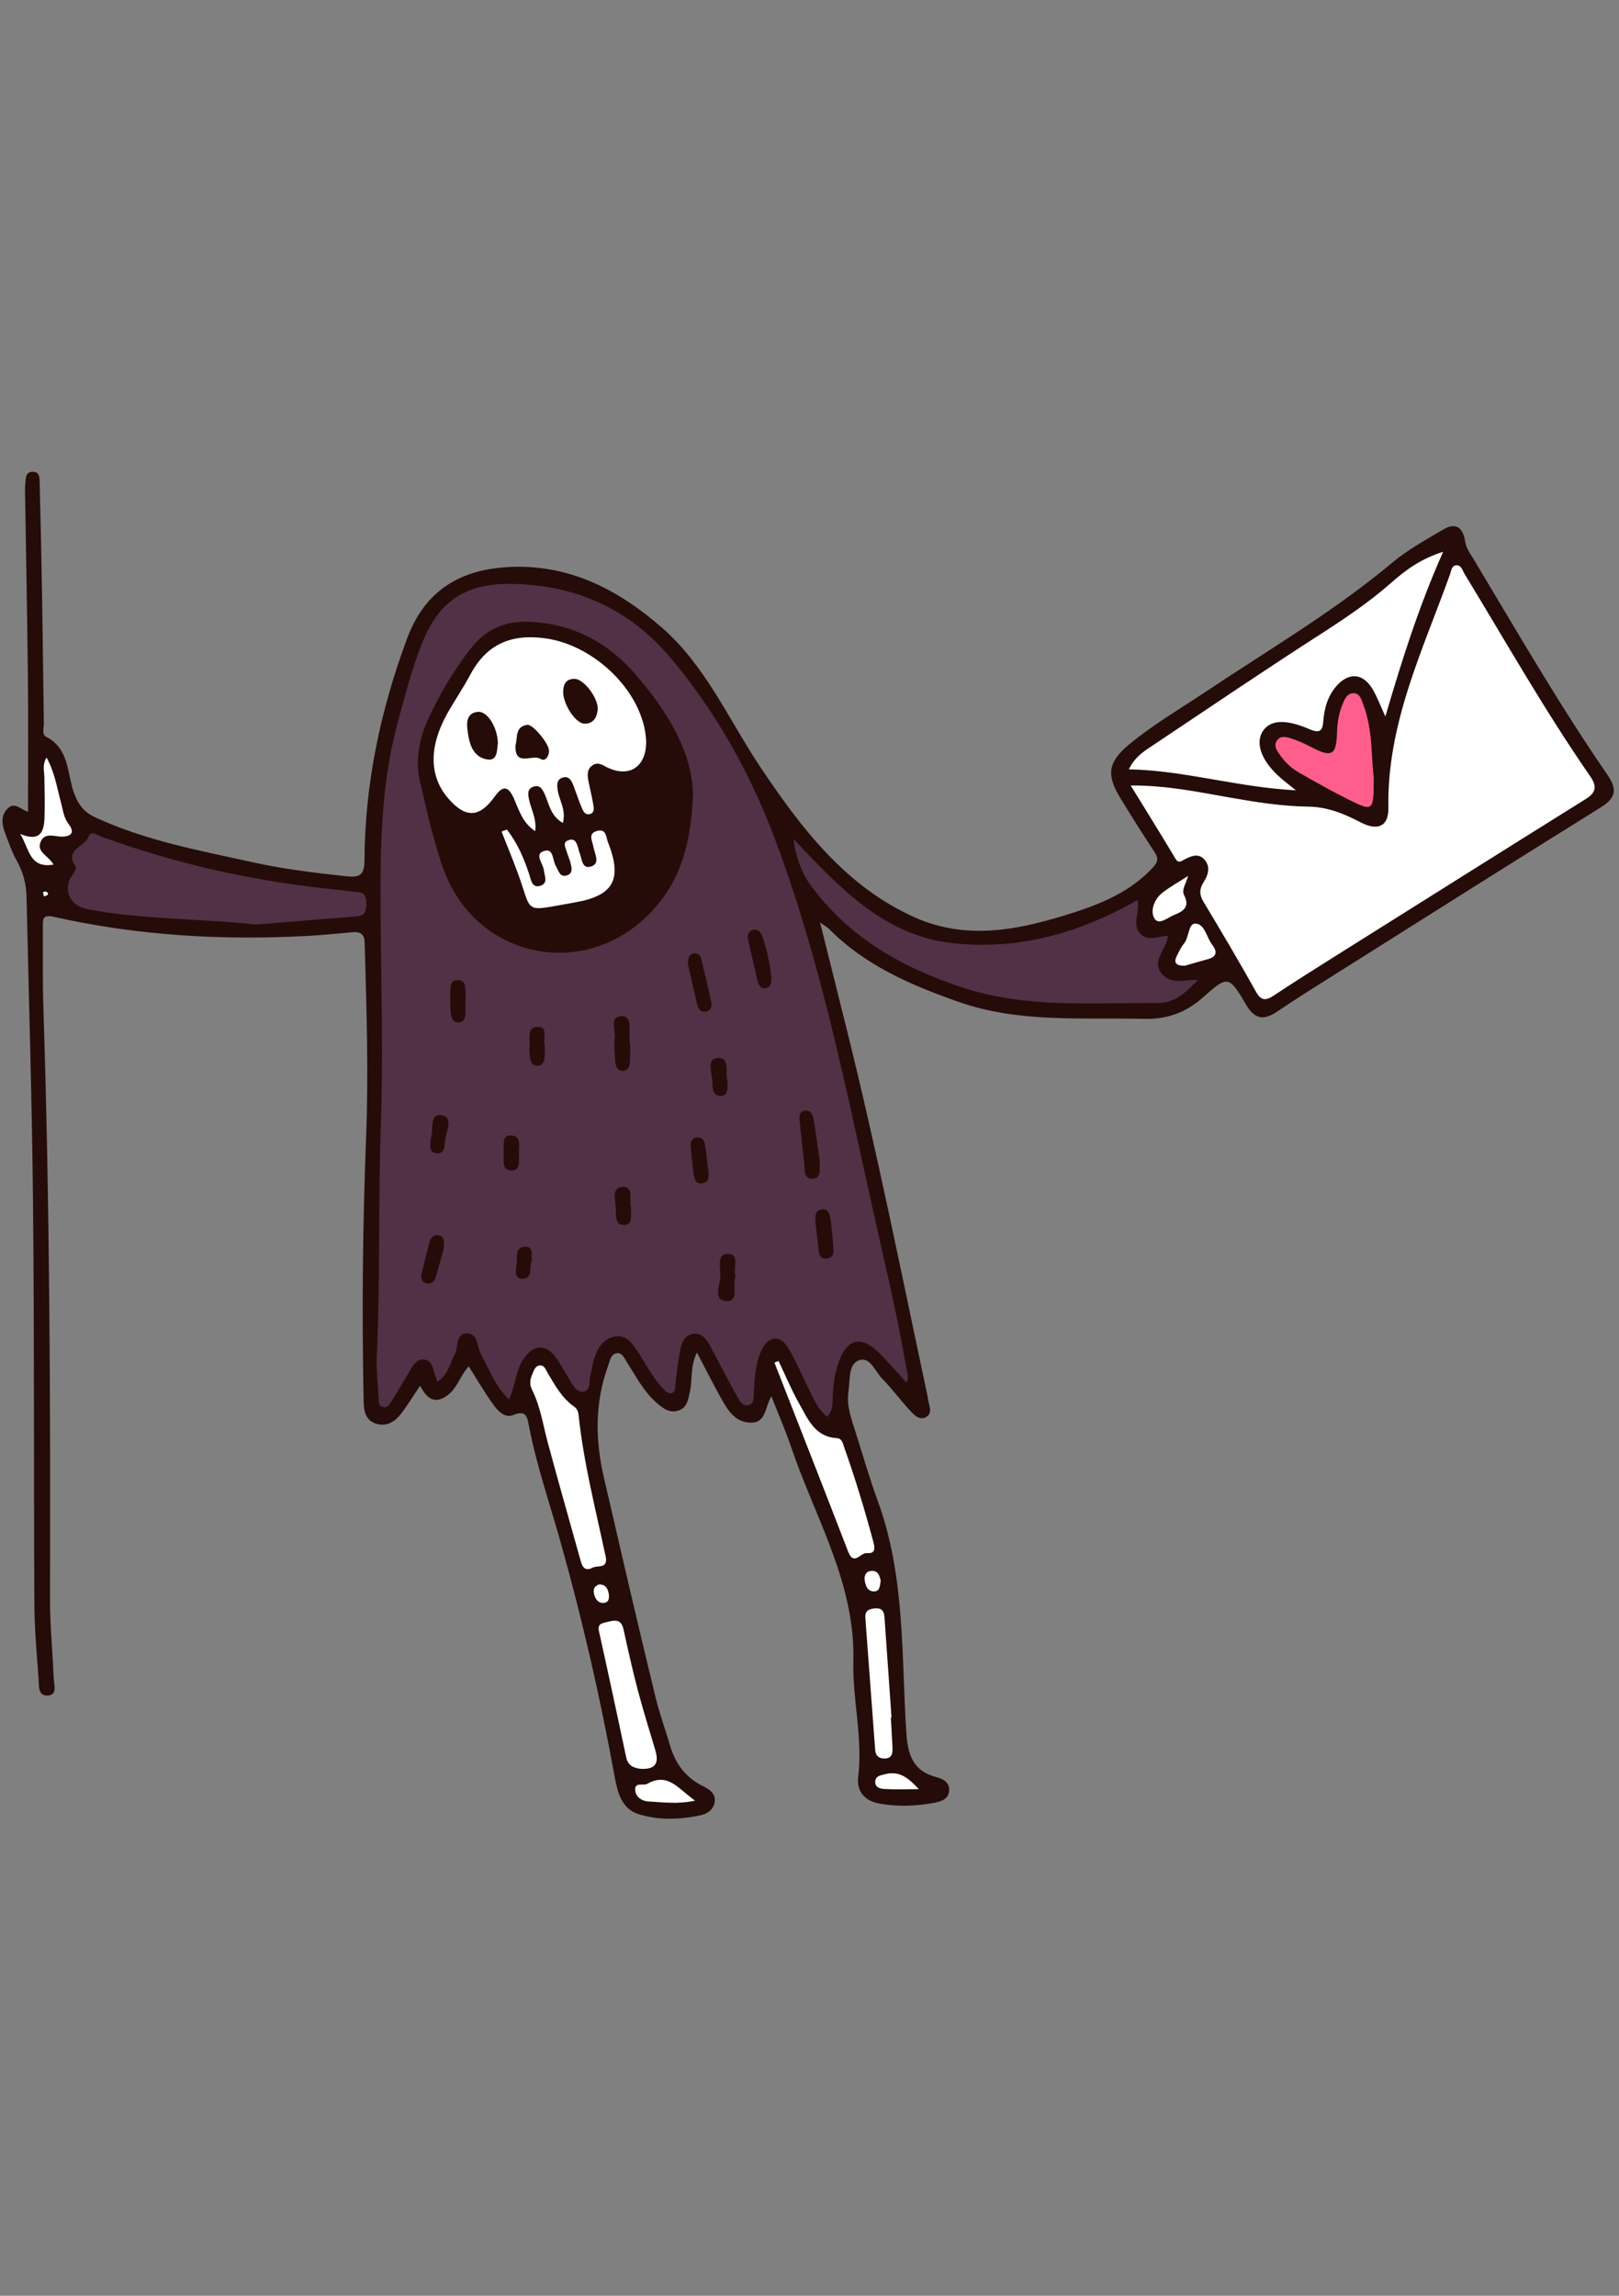 <svg xmlns="http://www.w3.org/2000/svg" xmlns:xlink="http://www.w3.org/1999/xlink" width="280" zoomAndPan="magnify" viewBox="0 0 210 297.75" height="397" preserveAspectRatio="xMidYMid meet" version="1.0"><rect x="0" y="0" width="210" height="297.75" fill="#808080" stroke="none"/><defs><clipPath id="750114d719"><path d="M 0.09 61.191 L 209.91 61.191 L 209.91 236 L 0.09 236 Z M 0.09 61.191 " clip-rule="nonzero"/></clipPath></defs><g clip-path="url(#750114d719)"><path fill="#250c09" d="M 106.367 119.633 C 107.598 124.582 108.746 129.117 109.867 133.656 C 113.777 149.363 116.934 165.219 120.305 181.035 C 120.367 181.336 120.391 181.641 120.477 181.941 C 120.629 182.633 120.887 183.391 120.086 183.801 C 119.332 184.211 118.66 183.605 118.25 183.172 C 116.91 181.77 115.789 180.191 114.426 178.809 C 113.496 177.859 112.848 175.871 111.379 176.434 C 110.02 176.973 110.277 178.961 110.062 180.41 C 109.762 182.332 110.453 184.082 111.012 185.852 C 111.941 188.812 112.805 191.793 113.863 194.688 C 117.43 204.434 116.91 214.676 117.559 224.742 C 117.754 227.617 118.445 229.711 121.469 230.488 C 122.289 230.703 123.156 231.137 123.113 232.176 C 123.07 233.34 122.098 233.645 121.168 233.816 C 118.789 234.25 116.414 234.355 114.016 233.902 C 112.051 233.535 111.098 232.238 111.316 230.445 C 111.941 225.391 110.559 220.422 110.688 215.43 C 110.949 205.32 105.742 196.871 102.652 187.777 C 101.918 185.594 100.988 183.477 100.059 181.098 C 99.195 182.504 99.391 184.512 97.422 184.512 C 95.457 184.512 94.465 183.023 93.621 181.512 C 92.562 179.629 91.613 177.707 90.402 175.418 C 89.496 177.254 89.84 178.918 89.496 180.43 C 89.277 181.402 89.191 182.504 88.066 182.914 C 86.859 183.367 85.973 182.633 85.152 181.922 C 83.488 180.473 82.492 178.508 81.328 176.691 C 81.004 176.172 80.699 175.418 80.031 175.504 C 79.254 175.59 79.125 176.434 78.887 177.102 C 77.137 181.941 77.18 186.738 78.367 191.793 C 80.57 201.301 82.754 210.809 85.066 220.27 C 85.562 222.301 86.297 224.266 86.879 226.277 C 87.57 228.719 88.934 230.574 91.266 231.699 C 92.043 232.086 92.801 232.605 92.715 233.602 C 92.605 234.66 91.785 235.242 90.855 235.438 C 88.176 236 85.434 236.105 82.816 235.285 C 80.637 234.594 80.098 232.477 79.73 230.445 C 77.871 220.227 75.559 210.137 72.75 200.133 C 71.324 195.055 69.598 190.086 68.602 184.902 C 68.406 183.844 68.277 182.805 66.594 183.52 C 65.469 183.996 64.539 182.957 63.914 182.07 C 62.832 180.559 61.906 178.961 60.801 177.211 C 59.723 178.355 59.355 179.953 58.125 180.906 C 56.523 182.137 55.422 181.555 54.492 179.719 C 53.629 180.992 52.918 182.16 52.117 183.238 C 51.273 184.363 50.172 185.117 48.703 184.621 C 47.387 184.168 47.191 182.957 47.168 181.746 C 46.934 170.297 47.039 158.824 47.492 147.375 C 47.816 139.012 47.535 130.652 47.301 122.289 C 47.277 121.125 46.738 120.82 45.699 120.906 C 43.777 121.082 41.855 121.273 39.91 121.383 C 28.805 121.988 17.785 121.34 6.918 118.898 C 5.473 118.574 5.559 119.309 5.559 120.215 C 5.578 123.695 5.516 127.195 5.625 130.672 C 6.465 156.297 6.551 181.941 6.488 207.586 C 6.488 210.914 6.832 214.242 6.961 217.57 C 6.984 218.41 7.504 219.816 6.227 219.902 C 4.824 220.012 5.082 218.477 4.996 217.57 C 4.738 214.328 4.477 211.066 4.457 207.824 C 4.371 190.629 4.457 173.43 4.285 156.23 C 4.152 142.902 3.742 129.594 3.441 116.262 C 3.398 114.621 2.988 113.086 2.168 111.617 C 1.496 110.406 1.043 109.066 0.566 107.773 C 0.223 106.777 0.156 105.762 0.934 104.922 C 1.93 103.863 2.727 105.07 3.637 105.266 C 3.637 99.301 3.68 93.359 3.613 87.441 C 3.527 79.555 3.375 71.668 3.246 63.762 C 3.246 63.375 3.246 62.984 3.289 62.594 C 3.355 61.992 3.332 61.234 4.152 61.191 C 5.191 61.125 5.125 61.992 5.148 62.684 C 5.277 67.801 5.387 72.902 5.473 78.023 C 5.559 83.293 5.602 88.566 5.688 93.816 C 5.688 94.418 5.406 95.262 5.992 95.566 C 8.992 97.098 8.691 100.254 9.578 102.781 C 10.117 104.293 10.852 105.309 12.301 105.98 C 18.824 109.023 25.844 110.301 32.781 111.832 C 36.801 112.719 40.859 113.215 44.945 113.648 C 46.543 113.82 47.277 113.562 47.277 111.617 C 47.32 101.68 49.352 92.086 52.809 82.797 C 54.883 77.223 58.859 74.199 64.992 73.613 C 73.289 72.859 79.922 76.25 85.82 81.371 C 91.59 86.383 94.57 93.469 98.762 99.691 C 103.969 107.449 109.715 114.988 118.66 118.984 C 125.684 122.117 132.684 120.477 139.512 118.273 C 143.16 117.082 146.727 115.527 149.492 112.566 C 150.246 111.746 150.293 111.316 149.73 110.473 C 148.195 108.141 146.703 105.785 145.258 103.406 C 143.484 100.449 143.746 98.828 146.422 96.582 C 149.406 94.098 152.754 92.129 155.973 89.992 C 164.27 84.438 172.91 79.402 180.602 72.965 C 182.613 71.281 184.945 70.008 187.215 68.668 C 188.727 67.758 189.742 68.32 190.023 70.137 C 190.152 71.023 190.629 71.711 191.082 72.426 C 196.742 81.844 202.23 91.395 208.473 100.449 C 209.77 102.328 209.66 103.449 207.652 104.703 C 196.547 111.617 185.484 118.598 174.426 125.574 C 171.484 127.434 168.504 129.27 165.629 131.215 C 163.879 132.402 162.715 132.141 161.656 130.348 C 159.41 126.523 159.277 126.461 156.039 129.355 C 153.812 131.344 151.371 132.207 148.434 132.141 C 140.332 131.949 132.188 132.703 124.277 129.918 C 118.078 127.734 112.156 125.184 107.469 120.41 C 107.23 120.215 106.973 120.066 106.367 119.633 Z M 106.367 119.633 " fill-opacity="1" fill-rule="nonzero"/></g><path fill="#513145" d="M 117.582 179.328 C 116.348 177.969 115.203 176.629 113.953 175.395 C 111.703 173.172 109.848 173.625 108.789 176.648 C 108.289 178.055 108.098 179.5 108.012 180.969 C 107.965 181.855 108.117 182.828 107.297 183.758 C 106.129 182.848 105.613 181.574 105.008 180.363 C 104.078 178.484 103.277 176.539 102.199 174.77 C 101.184 173.105 99.715 173.258 98.828 175.008 C 97.984 176.715 97.898 178.594 97.789 180.453 C 97.746 181.121 97.898 182.027 97.078 182.246 C 96.301 182.438 95.891 181.598 95.566 181.035 C 94.398 178.938 93.316 176.801 92.172 174.684 C 91.699 173.797 91.113 172.824 89.906 172.996 C 88.715 173.172 88.391 174.273 88.199 175.246 C 87.918 176.691 87.789 178.16 87.594 179.609 C 87.551 179.977 87.637 180.453 87.203 180.645 C 86.664 180.883 86.363 180.43 86.039 180.129 C 84.719 178.789 83.898 177.102 82.883 175.547 C 82.105 174.379 81.348 173.02 79.664 173.363 C 78.043 173.711 77.395 175.113 76.965 176.586 C 76.789 177.168 76.746 177.816 76.574 178.398 C 76.359 179.156 76.703 180.363 75.602 180.496 C 74.695 180.582 74.285 179.543 73.832 178.852 C 73.227 177.945 72.75 176.953 72.125 176.086 C 70.805 174.293 69.316 174.336 67.996 176.129 C 66.895 177.621 66.918 179.5 66.031 181.512 C 64.195 179.762 63.461 177.578 62.379 175.633 C 61.859 174.66 62.012 172.934 60.586 172.934 C 59.051 172.91 59.508 174.727 58.988 175.656 C 58.34 176.82 58.168 178.289 56.742 179.199 C 56.547 178.613 56.352 178.203 56.266 177.773 C 56.094 177.039 55.789 176.391 54.969 176.324 C 54.168 176.238 53.715 176.863 53.348 177.469 C 52.508 178.852 51.707 180.277 50.844 181.66 C 50.562 182.094 50.258 182.676 49.59 182.461 C 49.051 182.266 49.137 181.703 49.113 181.25 C 49.008 179.48 48.789 177.688 48.875 175.914 C 49.332 165.996 49.051 156.102 49.395 146.188 C 49.719 137.133 49.438 128.059 49.375 119.008 C 49.309 110.492 49.332 101.98 51.598 93.664 C 52.551 90.141 53.457 86.621 54.816 83.25 C 57.023 77.828 60.523 75.645 66.375 75.73 C 74.758 75.859 81.758 79.035 87.117 85.477 C 92.93 92.434 97.293 100.273 100.492 108.742 C 106.129 123.715 109.371 139.359 112.785 154.938 C 114.449 162.496 116.305 170.016 117.602 177.645 C 117.668 178.074 117.926 178.594 117.582 179.328 Z M 105.137 114.793 C 110.105 121.598 116.953 125.465 124.797 128.059 C 133.113 130.824 141.629 130.023 150.117 130.09 C 152.387 130.113 153.746 128.773 155.41 127.066 C 153.488 127.109 151.719 127.715 150.594 126.156 C 149.383 124.473 151.371 123.09 151.48 121.363 C 150.031 121.492 148.605 122.227 147.676 120.777 C 146.898 119.566 147.914 118.23 147.527 116.738 C 140.008 121.039 132.012 123.285 123.457 122.312 C 114.492 121.273 108.766 114.945 102.91 108.809 C 103.234 110.969 103.82 112.98 105.137 114.793 Z M 46.156 118.875 C 47.344 118.789 47.492 118.164 47.516 117.191 C 47.535 116.285 47.301 115.723 46.262 115.68 C 45.484 115.656 44.727 115.484 43.949 115.422 C 33.363 114.383 23.059 112.137 13.078 108.484 C 12.559 108.289 11.801 107.664 11.477 108.527 C 11.004 109.848 8.238 110.215 9.836 112.438 C 9.945 112.59 9.641 113.152 9.426 113.453 C 8.066 115.203 8.992 117.473 11.285 117.906 C 18.457 119.289 25.738 119.094 33.191 119.914 C 37.383 119.59 41.77 119.18 46.156 118.875 Z M 46.156 118.875 " fill-opacity="1" fill-rule="nonzero"/><path fill="#ff5e8d" d="M 178.184 100.793 C 178.184 105.266 178.16 105.309 174.812 103.645 C 172.676 102.586 170.602 101.398 168.504 100.211 C 167.488 99.625 166.645 98.828 165.977 97.855 C 165.629 97.336 165.219 96.773 165.566 96.148 C 165.996 95.371 166.797 95.566 167.426 95.758 C 168.309 96.039 169.152 96.406 169.973 96.84 C 172.738 98.309 173.344 98.008 173.43 94.938 C 173.473 93.684 173.668 92.477 174.145 91.332 C 174.402 90.684 174.727 89.949 175.504 89.906 C 176.367 89.859 176.586 90.703 176.801 91.309 C 178.098 94.637 177.836 98.156 178.184 100.793 Z M 178.184 100.793 " fill-opacity="1" fill-rule="nonzero"/><path fill="#250c09" d="M 89.883 102.934 C 89.668 109.371 88.262 114.211 84.59 118.141 C 75.992 127.391 61.539 124.387 57.41 112.418 C 56.18 108.852 55.359 105.137 54.492 101.441 C 53.781 98.461 54.449 95.523 55.727 92.844 C 57.195 89.773 58.922 86.836 61.039 84.137 C 62.918 81.715 65.359 80.551 68.492 80.637 C 74.199 80.832 78.82 83.273 82.449 87.484 C 86.578 92.258 89.754 97.508 89.883 102.934 Z M 89.883 102.934 " fill-opacity="1" fill-rule="nonzero"/><path fill="#ffffff" d="M 146.66 101.875 C 151.414 101.852 155.496 102.738 159.582 103.449 C 162.93 104.035 166.301 104.574 169.715 104.617 C 172.219 104.66 174.379 105.547 176.52 106.672 C 178.723 107.816 180.148 107.145 180.086 104.77 C 179.891 93.902 184.535 84.352 188.078 74.5 C 188.25 74.023 188.293 73.289 188.965 73.312 C 189.57 73.332 189.719 74.023 189.98 74.457 C 195.336 83.25 200.395 92.215 206.27 100.684 C 207.176 102.004 207.027 102.801 205.664 103.645 C 194.969 110.32 184.297 117.039 173.625 123.738 C 170.816 125.508 167.984 127.281 165.219 129.117 C 164.141 129.832 163.555 129.789 162.887 128.578 C 160.703 124.668 158.414 120.801 156.102 116.953 C 155.543 116.023 155.562 115.27 156.125 114.406 C 156.688 113.52 157.031 112.523 156.32 111.598 C 155.52 110.559 154.527 111.012 153.598 111.488 C 153.207 111.684 152.863 112.027 152.473 111.379 C 150.68 108.355 148.801 105.352 146.66 101.875 Z M 187.191 71.562 C 184.254 72.492 182.289 73.961 180.453 75.582 C 177.535 78.152 174.336 80.289 171.074 82.387 C 163.859 87.031 156.75 91.848 149.602 96.625 C 148.477 97.379 147.266 98.07 146.422 99.777 C 153.746 99.93 160.488 102.109 168.094 102.5 C 167.102 101.699 166.602 101.332 166.148 100.922 C 163.73 98.848 162.801 96.539 163.73 94.938 C 164.637 93.383 166.668 93.188 169.844 94.57 C 171.055 95.09 171.551 94.918 171.637 93.598 C 171.766 91.871 172.219 90.227 173.41 88.91 C 174.965 87.184 176.777 87.312 177.988 89.301 C 178.617 90.336 179.027 91.48 179.695 92.93 C 181.836 85.625 184.039 78.648 187.191 71.562 Z M 78.496 201.582 C 77.223 195.617 75.711 189.719 75.062 183.648 C 75.02 183.172 74.891 182.719 74.48 182.438 C 72.902 181.336 72.016 179.719 71.066 178.117 C 70.805 177.688 70.633 176.996 69.965 177.102 C 69.359 177.188 69.23 177.816 69.012 178.312 C 68.73 178.961 68.668 179.586 69.035 180.301 C 70.113 182.461 70.438 184.836 71.066 187.148 C 72.449 192.293 73.918 197.391 75.344 202.531 C 75.582 203.375 76.012 203.762 76.832 203.332 C 77.461 202.984 78.734 203.484 78.605 202.121 C 78.582 201.883 78.539 201.734 78.496 201.582 Z M 100.449 176.715 C 103.645 184.879 106.863 193.07 110.02 201.258 C 110.754 203.137 111.617 201.363 112.418 201.43 C 113.605 201.539 113.496 200.762 113.262 199.895 C 112.156 195.793 110.926 191.73 109.5 187.711 C 109.328 187.191 109.219 186.566 108.57 186.523 C 105.719 186.371 104.812 184.082 103.688 182.094 C 102.672 180.301 101.875 178.379 100.988 176.52 C 100.816 176.586 100.641 176.648 100.449 176.715 Z M 85 226.988 C 84.223 224.395 83.422 221.824 82.73 219.211 C 82.039 216.598 81.457 213.961 80.875 211.324 C 80.594 210.008 79.836 210.094 78.801 210.352 C 78.086 210.547 77.461 210.547 77.699 211.605 C 78.906 217.027 80.074 222.473 81.219 227.895 C 81.457 229.062 82.277 229.301 83.098 229.41 C 84.98 229.496 85.52 228.738 85 226.988 Z M 115.637 222.734 C 115.332 218.41 115.031 214.113 114.73 209.793 C 114.664 208.969 114.426 208.516 113.453 208.602 C 112.59 208.688 112.18 208.969 112.246 209.855 C 112.676 215.559 113.086 221.242 113.52 226.945 C 113.562 227.66 113.953 228.07 114.707 228.07 C 115.723 228.07 115.789 227.398 115.766 226.645 C 115.703 225.324 115.613 224.027 115.551 222.711 C 115.551 222.734 115.594 222.734 115.637 222.734 Z M 5.254 109.219 C 5.797 107.859 7.113 108.551 8.129 108.508 C 9.402 108.441 9.641 107.859 8.906 106.887 C 8.258 106.043 8.172 105.07 7.914 104.098 C 7.395 102.242 7.137 100.254 6.035 98.242 C 5.473 99.215 5.73 99.973 5.754 100.707 C 5.773 102.48 5.84 104.25 5.773 106.043 C 5.711 107.793 5.277 109.262 2.621 108.16 C 3.828 110.105 3.785 112.656 6.941 112.137 C 6.27 110.949 4.738 110.539 5.254 109.219 Z M 156.645 124.406 C 157.832 124.105 157.918 123.414 157.246 122.551 C 156.512 121.598 156.277 119.848 155.086 119.785 C 154.113 119.719 154.266 121.555 153.574 122.375 C 153.188 122.832 152.926 123.434 152.645 123.977 C 152.191 124.883 152.559 125.273 153.703 125.25 C 154.57 124.992 155.605 124.688 156.645 124.406 Z M 83.965 231.352 C 83.445 231.656 82.32 231.07 82.387 232.152 C 82.449 233.059 83.23 233.602 84.156 233.645 C 85.973 233.73 87.809 234.031 90.164 233.535 C 88.047 232.086 86.684 229.797 83.965 231.352 Z M 150.746 115.809 C 149.707 116.629 149.188 118.098 149.707 119.07 C 150.27 120.086 151.457 119.008 152.301 118.66 C 153.422 118.23 154.395 117.645 153.598 116.113 C 153.23 115.398 153.812 114.664 154.113 113.605 C 152.777 114.469 151.695 115.051 150.746 115.809 Z M 114.75 230.121 C 114.211 230.273 113.648 230.293 113.539 230.941 C 113.41 231.809 114.168 232 114.73 232.023 C 116.156 232.109 117.582 232.043 119.18 232.043 C 117.883 230.66 116.695 229.582 114.75 230.121 Z M 113 203.742 C 112.332 203.785 112.094 204.324 112.156 204.887 C 112.246 205.578 112.461 206.355 113.305 206.398 C 114.125 206.441 114.145 205.688 114.23 204.996 C 114.102 204.367 113.906 203.676 113 203.742 Z M 77.051 206.723 C 77.199 207.352 77.566 207.934 78.281 207.891 C 78.992 207.867 79.059 207.219 78.949 206.66 C 78.844 206.031 78.539 205.492 77.742 205.492 C 77.094 205.664 76.922 206.117 77.051 206.723 Z M 6.164 116.066 C 6.359 115.809 6.098 115.699 5.926 115.637 C 5.816 115.594 5.578 115.699 5.578 115.723 C 5.602 115.895 5.645 116.066 5.711 116.262 C 5.902 116.176 6.098 116.156 6.164 116.066 Z M 72.34 102.48 C 72.254 101.852 72.168 101.16 72.902 100.879 C 73.789 100.555 74.133 101.227 74.391 101.918 C 74.781 102.934 75.105 103.969 75.539 104.941 C 75.711 105.352 76.035 105.785 76.617 105.547 C 77.051 105.375 77.051 104.898 76.984 104.531 C 76.812 103.473 76.551 102.414 76.336 101.355 C 76.184 100.578 76.098 99.777 76.855 99.258 C 77.566 98.762 78.172 99.238 78.777 99.539 C 81.523 100.859 83.684 99.562 83.812 96.492 C 83.832 95.891 83.746 95.262 83.641 94.656 C 82.516 88.848 76.641 83.617 70.785 82.797 C 66.312 82.168 63.094 83.531 60.977 87.551 C 60.066 89.258 58.965 90.855 58.016 92.539 C 55.598 96.883 55.66 100.707 58.168 103.582 C 60.371 106.109 62.164 106.086 64.129 103.363 C 65.23 101.809 65.922 101.918 66.68 103.602 C 67.328 105.094 67.781 106.734 69.422 107.793 C 69.617 106.215 68.926 105.051 68.645 103.797 C 68.492 103.105 68.32 102.305 69.207 102.023 C 70.094 101.742 70.395 102.434 70.699 103.105 C 71.238 104.336 71.41 105.805 73.008 106.734 C 73.465 105.051 72.535 103.816 72.34 102.48 Z M 65.059 107.859 C 65.75 109.629 66.484 111.379 67.133 113.152 C 69.164 118.641 67.672 118.23 74.566 117.039 C 79.684 116.156 80.723 113.973 78.863 109.242 C 78.605 108.594 78.672 107.492 77.523 107.75 C 76.207 108.051 76.812 109.004 76.965 109.801 C 77.113 110.711 77.934 112.027 76.617 112.395 C 75.406 112.742 75.492 111.23 75.125 110.473 C 75.062 110.344 75.062 110.172 75.02 110.02 C 74.805 109.457 74.672 108.699 73.832 108.938 C 72.879 109.199 73.355 109.91 73.508 110.449 C 73.637 110.906 73.832 111.316 73.961 111.77 C 74.133 112.438 74.414 113.281 73.508 113.539 C 72.598 113.82 72.469 112.914 72.102 112.332 C 71.648 111.574 71.844 109.824 70.418 110.43 C 69.336 110.863 70.461 112.027 70.547 112.871 C 70.633 113.605 71.129 114.555 70.094 114.879 C 69.035 115.227 68.883 114.168 68.668 113.477 C 67.977 111.359 67.133 109.348 65.75 107.598 C 65.492 107.664 65.273 107.75 65.059 107.859 Z M 65.059 107.859 " fill-opacity="1" fill-rule="nonzero"/><path fill="#250c09" d="M 106.324 150.484 C 106.262 151.543 106.605 152.754 105.504 152.863 C 104.141 152.992 104.422 151.652 104.316 150.809 C 104.098 149.059 103.926 147.289 103.73 145.516 C 103.668 144.891 103.625 144.176 104.422 144.047 C 105.223 143.938 105.438 144.629 105.547 145.234 C 105.848 147.07 106.086 148.906 106.324 150.484 Z M 98.891 121.469 C 98.699 120.93 98.332 120.477 97.703 120.605 C 97.055 120.734 96.906 121.273 97.035 121.859 C 97.422 123.652 97.855 125.445 98.266 127.238 C 98.395 127.801 98.699 128.297 99.367 128.145 C 100.016 127.996 100.059 127.41 100.059 126.848 C 99.887 125.012 99.477 123.219 98.891 121.469 Z M 90.465 130.391 C 90.598 130.953 90.984 131.363 91.633 131.191 C 92.152 131.039 92.367 130.566 92.281 130.113 C 91.871 128.168 91.418 126.223 90.941 124.301 C 90.832 123.848 90.402 123.523 89.863 123.695 C 89.344 123.848 89.234 124.32 89.234 125.055 C 89.602 126.676 90.012 128.535 90.465 130.391 Z M 79.816 137.824 C 79.879 138.363 80.117 138.906 80.809 138.883 C 81.48 138.84 81.672 138.32 81.695 137.758 C 81.738 136.852 81.805 135.902 81.672 135.016 C 81.5 133.848 82.172 131.711 80.551 131.797 C 78.844 131.883 80.074 133.957 79.664 134.973 C 79.707 135.988 79.73 136.918 79.816 137.824 Z M 107.707 158.023 C 107.621 157.398 107.34 156.73 106.562 156.859 C 105.805 156.965 105.719 157.656 105.762 158.305 C 105.848 159.363 106 160.445 106.129 161.504 C 106.215 162.238 106.086 163.297 107.168 163.23 C 108.398 163.168 108.055 162.043 108.074 161.438 C 107.965 160.145 107.879 159.082 107.707 158.023 Z M 94.465 162.629 C 92.906 162.586 93.469 164.422 93.449 165.457 C 93.426 166.625 92.41 168.676 94.203 168.742 C 95.977 168.828 94.918 166.625 95.414 165.523 C 95.023 164.508 96.039 162.672 94.465 162.629 Z M 91.461 148.52 C 91.375 147.957 91.07 147.461 90.402 147.523 C 89.73 147.59 89.539 148.152 89.582 148.715 C 89.668 149.859 89.816 151.004 89.949 152.148 C 90.035 152.863 90.23 153.641 91.18 153.465 C 91.938 153.316 91.938 152.602 91.914 152.215 C 91.742 150.809 91.633 149.641 91.461 148.52 Z M 56.871 160.207 C 56.07 160.055 55.812 160.727 55.66 161.309 C 55.316 162.562 55.012 163.836 54.711 165.113 C 54.582 165.652 54.582 166.234 55.273 166.43 C 55.918 166.625 56.332 166.215 56.504 165.672 C 56.914 164.355 57.258 163.016 57.562 161.914 C 57.605 161.07 57.668 160.359 56.871 160.207 Z M 60.391 128.879 C 60.328 128.145 60.48 127.129 59.418 127.109 C 58.34 127.086 58.426 128.102 58.406 128.836 C 58.383 129.68 58.406 130.523 58.469 131.363 C 58.512 131.992 58.727 132.66 59.527 132.598 C 60.199 132.555 60.348 131.969 60.371 131.406 C 60.391 130.953 60.371 130.48 60.371 130.023 C 60.391 129.637 60.414 129.27 60.391 128.879 Z M 69.641 133.18 C 68.277 133.246 68.797 134.863 68.688 135.836 C 68.645 136.203 68.668 136.594 68.73 136.98 C 68.816 137.609 68.969 138.277 69.77 138.215 C 70.547 138.148 70.613 137.457 70.656 136.832 C 70.676 136.441 70.656 136.074 70.656 135.492 C 70.352 134.801 71.258 133.094 69.641 133.18 Z M 93.039 137.219 C 91.59 137.328 92.391 139.273 92.41 140.395 C 92.41 141.109 92.434 142.168 93.492 142.125 C 94.594 142.082 94.289 141.043 94.379 140.223 C 93.988 139.188 94.809 137.066 93.039 137.219 Z M 56.676 149.578 C 57.625 149.664 57.668 148.734 57.715 148.066 C 57.801 146.855 58.922 144.91 57.301 144.652 C 55.598 144.391 56.289 146.617 55.875 147.656 C 55.832 148.52 55.551 149.492 56.676 149.578 Z M 80.742 153.941 C 79.23 154.008 79.859 155.758 79.879 156.816 C 79.902 157.637 79.73 158.996 81.066 158.867 C 82.172 158.762 81.738 157.527 81.867 156.645 C 81.5 155.734 82.363 153.879 80.742 153.941 Z M 66.27 151.805 C 67.523 151.891 67.328 150.527 67.305 149.688 C 67.285 148.758 67.695 147.352 66.332 147.266 C 64.973 147.18 65.469 148.562 65.297 149.383 C 65.492 150.246 64.887 151.695 66.27 151.805 Z M 68.125 161.699 C 66.68 161.762 67.176 163.168 67.004 164.055 C 66.875 164.766 66.723 165.891 67.758 165.848 C 69.207 165.805 68.602 164.312 68.969 163.555 C 68.949 162.758 69.184 161.656 68.125 161.699 Z M 75.797 93.859 C 76.965 93.879 77.418 93.059 77.523 92.066 C 77.676 90.617 75.754 88.09 74.566 88.047 C 73.465 88.023 73.074 88.672 73.051 89.668 C 72.988 91.266 74.652 93.836 75.797 93.859 Z M 61.992 92.324 C 60.609 92.453 60.5 93.578 60.629 94.594 C 60.824 96.301 61.234 98.18 63.223 98.504 C 64.562 98.719 64.453 97.227 64.582 96.387 C 64.52 94.27 63.199 92.215 61.992 92.324 Z M 70.137 98.438 C 70.699 98.805 71.215 98.113 71.215 97.379 C 71.215 96.449 69.121 93.902 68.387 94.008 C 66.766 94.246 67.156 95.695 66.875 96.602 C 66.699 99.605 69.098 97.727 70.137 98.438 Z M 70.137 98.438 " fill-opacity="1" fill-rule="nonzero"/></svg>